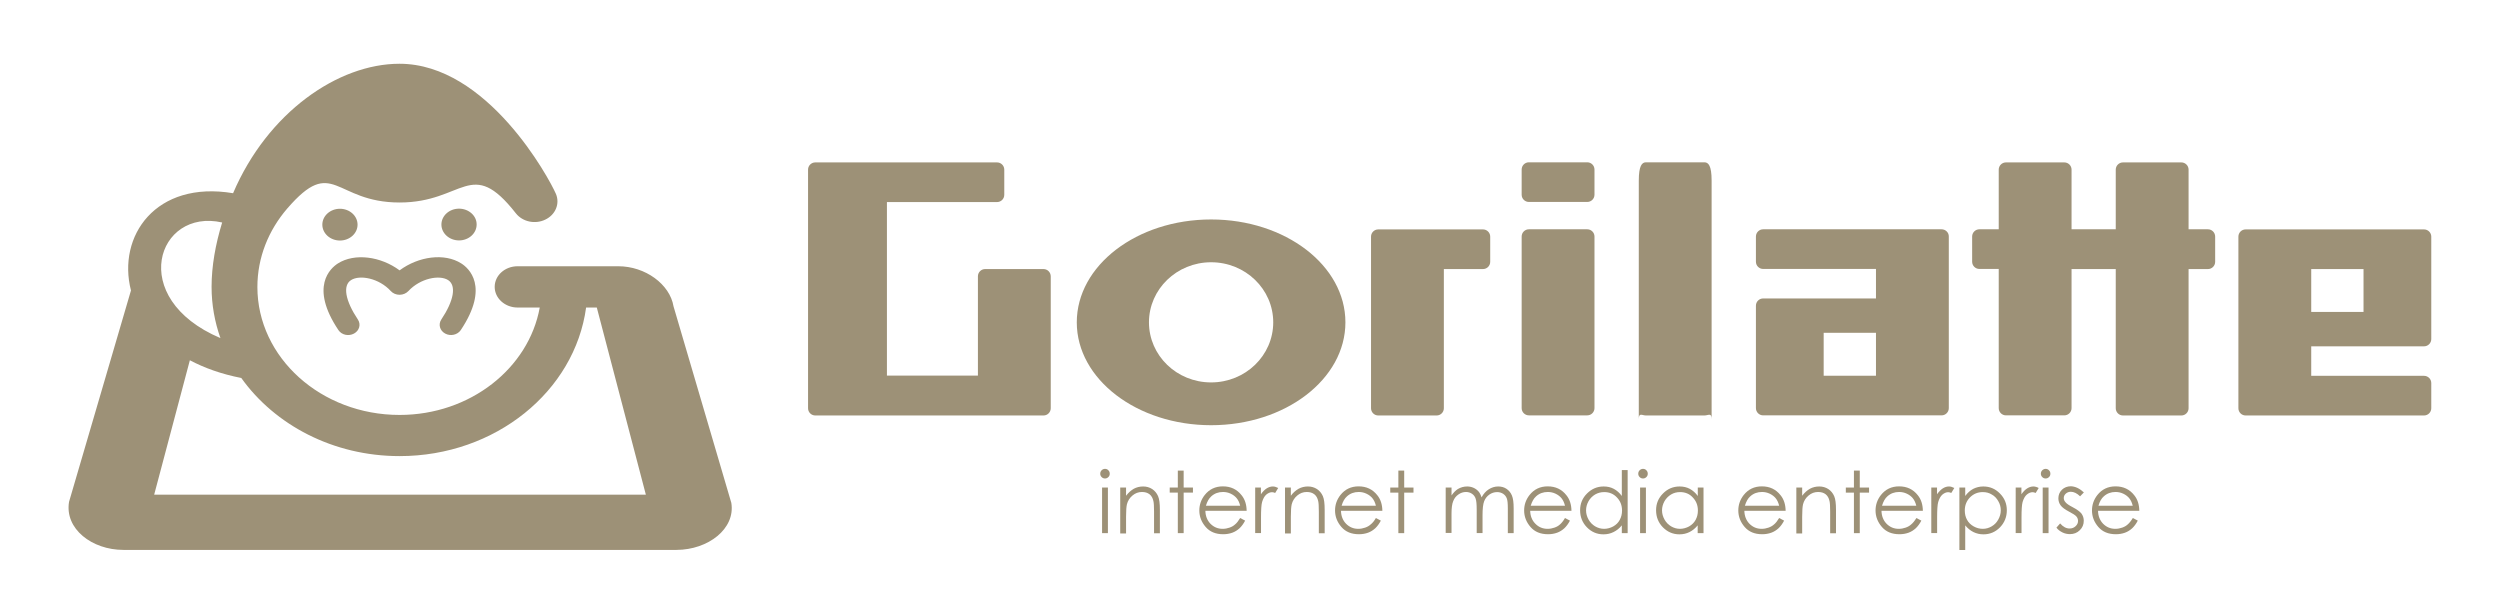 <?xml version="1.0" encoding="utf-8"?>
<!-- Generator: Adobe Illustrator 27.2.0, SVG Export Plug-In . SVG Version: 6.00 Build 0)  -->
<svg version="1.1" id="レイヤー_1" xmlns="http://www.w3.org/2000/svg" xmlns:xlink="http://www.w3.org/1999/xlink" x="0px"
	 y="0px" viewBox="0 0 231.36 56.78" style="enable-background:new 0 0 231.36 56.78;" xml:space="preserve">
<style type="text/css">
	.st0{fill:#9D9177;}
</style>
<g>
	<path class="st0" d="M41.2,30.87c0.5,0.27,1.14,0.12,1.44-0.32c2.7-4.04,0.72-5.75,0.05-6.17c-1.55-0.99-3.96-0.66-5.71,0.64
		c-1.75-1.3-4.16-1.62-5.71-0.64c-0.67,0.43-2.65,2.14,0.05,6.17c0.3,0.45,0.94,0.59,1.44,0.32c0.5-0.27,0.66-0.85,0.36-1.3
		c-1.17-1.75-1.42-3.15-0.63-3.65c0.8-0.51,2.59-0.18,3.68,1.02c0.2,0.22,0.5,0.34,0.81,0.34c0.31,0,0.61-0.13,0.81-0.34
		c1.1-1.19,2.88-1.53,3.68-1.02c0.78,0.5,0.54,1.9-0.63,3.65C40.54,30.02,40.7,30.6,41.2,30.87z M33.09,20.79
		c0-0.81-0.73-1.47-1.63-1.47c-0.9,0-1.63,0.66-1.63,1.47c0,0.81,0.73,1.47,1.63,1.47C32.36,22.26,33.09,21.6,33.09,20.79z
		 M42.48,19.31c-0.9,0-1.63,0.66-1.63,1.47c0,0.81,0.73,1.47,1.63,1.47c0.9,0,1.63-0.66,1.63-1.47
		C44.12,19.97,43.38,19.31,42.48,19.31z M67.68,46.54l-5.35-18.19c-0.34-2.05-2.62-3.71-5.11-3.71H47.9c-1.17,0-2.12,0.85-2.12,1.91
		c0,1.05,0.95,1.91,2.12,1.91c0,0,0.48,0,2.05,0c-1.02,5.62-6.44,9.94-12.97,9.94c-7.26,0-13.16-5.31-13.16-11.84
		c0-2.73,1.03-5.25,2.76-7.26c4.28-4.95,4.31-0.56,10.4-0.56c5.96,0,6.59-4.31,10.76,1c0.62,0.79,1.79,1.04,2.73,0.58
		c0.94-0.45,1.36-1.47,0.98-2.37c-0.63-1.46-6.35-12.05-14.48-12.05c-5.69,0-12.21,4.51-15.4,11.98c-7.16-1.2-10.74,3.97-9.45,9
		L6.39,46.44c-0.42,2.5,2.12,4.45,5.03,4.45h51.19C65.53,50.88,68.07,48.94,67.68,46.54z M20.56,20.59
		c-0.62,2.02-0.98,4.04-0.98,5.96c0,1.65,0.29,3.24,0.82,4.74C11.69,27.59,14.57,19.22,20.56,20.59z M14.27,45.77l3.3-12.43
		c1.34,0.71,2.92,1.28,4.76,1.64c3.1,4.34,8.5,7.23,14.65,7.23c8.88,0,16.21-6.01,17.26-13.75h0.99l4.54,17.32H14.27z"/>
	<g>
		<g>
			<path class="st0" d="M102.26,43.39c0.12,0,0.23,0.04,0.31,0.13c0.09,0.09,0.13,0.19,0.13,0.32c0,0.12-0.04,0.23-0.13,0.31
				c-0.09,0.09-0.19,0.13-0.31,0.13c-0.12,0-0.22-0.04-0.31-0.13c-0.09-0.09-0.13-0.19-0.13-0.31c0-0.12,0.04-0.23,0.13-0.32
				C102.03,43.44,102.14,43.39,102.26,43.39z M101.99,45.12h0.54v4.22h-0.54V45.12z"/>
			<path class="st0" d="M103.67,45.12h0.54v0.76c0.22-0.29,0.46-0.5,0.72-0.65c0.26-0.14,0.55-0.21,0.86-0.21
				c0.31,0,0.59,0.08,0.84,0.24c0.24,0.16,0.42,0.38,0.54,0.65c0.12,0.27,0.17,0.69,0.17,1.27v2.17h-0.54v-2.01
				c0-0.49-0.02-0.81-0.06-0.97c-0.06-0.28-0.18-0.49-0.36-0.63c-0.18-0.14-0.41-0.21-0.7-0.21c-0.33,0-0.62,0.11-0.88,0.33
				c-0.26,0.22-0.43,0.49-0.51,0.81c-0.05,0.21-0.08,0.59-0.08,1.15v1.55h-0.54V45.12z"/>
			<path class="st0" d="M109,43.55h0.54v1.57h0.86v0.47h-0.86v3.75H109v-3.75h-0.75v-0.47H109V43.55z"/>
			<path class="st0" d="M114.77,47.94l0.46,0.24c-0.15,0.29-0.33,0.53-0.52,0.71c-0.2,0.18-0.42,0.32-0.67,0.41
				c-0.25,0.09-0.53,0.14-0.84,0.14c-0.69,0-1.23-0.22-1.62-0.67c-0.39-0.45-0.59-0.96-0.59-1.53c0-0.53,0.17-1.01,0.5-1.43
				c0.42-0.53,0.98-0.8,1.68-0.8c0.72,0,1.3,0.27,1.73,0.82c0.31,0.38,0.46,0.86,0.47,1.44h-3.82c0.01,0.49,0.17,0.89,0.47,1.2
				c0.31,0.31,0.68,0.47,1.13,0.47c0.22,0,0.43-0.04,0.63-0.11c0.21-0.07,0.38-0.17,0.52-0.3C114.45,48.41,114.6,48.22,114.77,47.94
				z M114.77,46.8c-0.07-0.29-0.18-0.52-0.32-0.69c-0.14-0.17-0.32-0.31-0.55-0.42c-0.23-0.11-0.47-0.16-0.72-0.16
				c-0.42,0-0.78,0.13-1.08,0.4c-0.22,0.19-0.38,0.48-0.5,0.87H114.77z"/>
			<path class="st0" d="M116.15,45.12h0.54v0.62c0.17-0.24,0.34-0.42,0.53-0.54c0.19-0.12,0.38-0.18,0.58-0.18
				c0.15,0,0.31,0.05,0.49,0.14l-0.28,0.46c-0.12-0.05-0.21-0.07-0.29-0.07c-0.18,0-0.36,0.08-0.53,0.22
				c-0.17,0.15-0.3,0.38-0.39,0.69c-0.07,0.24-0.1,0.73-0.1,1.45v1.42h-0.54V45.12z"/>
			<path class="st0" d="M118.92,45.12h0.54v0.76c0.21-0.29,0.46-0.5,0.72-0.65c0.26-0.14,0.55-0.21,0.86-0.21
				c0.31,0,0.59,0.08,0.84,0.24c0.24,0.16,0.42,0.38,0.54,0.65c0.12,0.27,0.17,0.69,0.17,1.27v2.17h-0.54v-2.01
				c0-0.49-0.02-0.81-0.06-0.97c-0.06-0.28-0.18-0.49-0.36-0.63c-0.18-0.14-0.41-0.21-0.7-0.21c-0.33,0-0.62,0.11-0.88,0.33
				c-0.26,0.22-0.43,0.49-0.51,0.81c-0.05,0.21-0.08,0.59-0.08,1.15v1.55h-0.54V45.12z"/>
			<path class="st0" d="M127.33,47.94l0.46,0.24c-0.15,0.29-0.33,0.53-0.52,0.71c-0.2,0.18-0.42,0.32-0.67,0.41
				c-0.25,0.09-0.53,0.14-0.84,0.14c-0.69,0-1.23-0.22-1.62-0.67c-0.39-0.45-0.59-0.96-0.59-1.53c0-0.53,0.17-1.01,0.5-1.43
				c0.42-0.53,0.98-0.8,1.68-0.8c0.72,0,1.3,0.27,1.73,0.82c0.31,0.38,0.46,0.86,0.47,1.44h-3.83c0.01,0.49,0.17,0.89,0.47,1.2
				c0.31,0.31,0.68,0.47,1.13,0.47c0.22,0,0.43-0.04,0.63-0.11c0.21-0.07,0.38-0.17,0.52-0.3
				C127.01,48.41,127.17,48.22,127.33,47.94z M127.33,46.8c-0.07-0.29-0.18-0.52-0.32-0.69c-0.14-0.17-0.32-0.31-0.55-0.42
				c-0.23-0.11-0.47-0.16-0.72-0.16c-0.42,0-0.78,0.13-1.08,0.4c-0.22,0.19-0.39,0.48-0.5,0.87H127.33z"/>
			<path class="st0" d="M129.41,43.55h0.54v1.57h0.86v0.47h-0.86v3.75h-0.54v-3.75h-0.75v-0.47h0.75V43.55z"/>
			<path class="st0" d="M133.79,45.12h0.54v0.73c0.19-0.27,0.38-0.46,0.58-0.59c0.27-0.16,0.56-0.24,0.87-0.24
				c0.2,0,0.4,0.04,0.58,0.12c0.18,0.08,0.33,0.19,0.45,0.32c0.12,0.13,0.22,0.32,0.3,0.57c0.18-0.33,0.4-0.58,0.67-0.75
				c0.27-0.17,0.56-0.26,0.87-0.26c0.29,0,0.55,0.07,0.77,0.22c0.22,0.15,0.39,0.35,0.5,0.62c0.11,0.26,0.16,0.66,0.16,1.18v2.3
				h-0.54v-2.3c0-0.45-0.03-0.76-0.1-0.93c-0.07-0.17-0.17-0.3-0.33-0.41c-0.16-0.1-0.34-0.16-0.56-0.16c-0.26,0-0.5,0.08-0.72,0.23
				c-0.22,0.16-0.38,0.36-0.48,0.62c-0.1,0.26-0.15,0.69-0.15,1.29v1.65h-0.54v-2.15c0-0.51-0.03-0.85-0.1-1.04
				c-0.06-0.18-0.17-0.33-0.33-0.44c-0.16-0.11-0.35-0.17-0.56-0.17c-0.25,0-0.49,0.08-0.7,0.23c-0.22,0.15-0.38,0.35-0.48,0.61
				c-0.11,0.25-0.16,0.65-0.16,1.17v1.78h-0.54V45.12z"/>
			<path class="st0" d="M144.83,47.94l0.46,0.24c-0.15,0.29-0.33,0.53-0.52,0.71c-0.2,0.18-0.42,0.32-0.67,0.41
				c-0.25,0.09-0.53,0.14-0.84,0.14c-0.69,0-1.23-0.22-1.62-0.67c-0.39-0.45-0.59-0.96-0.59-1.53c0-0.53,0.17-1.01,0.5-1.43
				c0.42-0.53,0.98-0.8,1.68-0.8c0.72,0,1.3,0.27,1.73,0.82c0.31,0.38,0.46,0.86,0.47,1.44h-3.82c0.01,0.49,0.17,0.89,0.48,1.2
				c0.3,0.31,0.68,0.47,1.13,0.47c0.22,0,0.43-0.04,0.63-0.11c0.21-0.07,0.38-0.17,0.52-0.3C144.51,48.41,144.67,48.22,144.83,47.94
				z M144.83,46.8c-0.07-0.29-0.18-0.52-0.32-0.69c-0.14-0.17-0.32-0.31-0.55-0.42c-0.23-0.11-0.47-0.16-0.72-0.16
				c-0.42,0-0.78,0.13-1.08,0.4c-0.22,0.19-0.38,0.48-0.5,0.87H144.83z"/>
			<path class="st0" d="M150.63,43.5v5.84h-0.54v-0.72c-0.23,0.28-0.48,0.48-0.77,0.62c-0.28,0.14-0.59,0.21-0.93,0.21
				c-0.6,0-1.11-0.22-1.53-0.65c-0.42-0.43-0.63-0.96-0.63-1.58c0-0.61,0.21-1.12,0.64-1.55c0.43-0.43,0.94-0.65,1.54-0.65
				c0.35,0,0.66,0.07,0.94,0.22c0.28,0.15,0.53,0.37,0.74,0.66V43.5H150.63z M148.46,45.54c-0.3,0-0.58,0.07-0.84,0.22
				c-0.25,0.15-0.46,0.36-0.61,0.62c-0.15,0.27-0.23,0.55-0.23,0.85c0,0.3,0.08,0.58,0.23,0.85c0.15,0.27,0.36,0.48,0.61,0.63
				c0.26,0.15,0.53,0.23,0.83,0.23c0.3,0,0.58-0.08,0.84-0.22c0.27-0.15,0.47-0.35,0.61-0.61c0.14-0.26,0.21-0.54,0.21-0.86
				c0-0.49-0.16-0.89-0.48-1.22C149.32,45.7,148.93,45.54,148.46,45.54z"/>
			<path class="st0" d="M152.05,43.39c0.12,0,0.23,0.04,0.31,0.13c0.09,0.09,0.13,0.19,0.13,0.32c0,0.12-0.04,0.23-0.13,0.31
				c-0.09,0.09-0.19,0.13-0.31,0.13c-0.12,0-0.22-0.04-0.31-0.13c-0.09-0.09-0.13-0.19-0.13-0.31c0-0.12,0.04-0.23,0.13-0.32
				C151.82,43.44,151.93,43.39,152.05,43.39z M151.78,45.12h0.54v4.22h-0.54V45.12z"/>
			<path class="st0" d="M157.65,45.12v4.22h-0.54v-0.72c-0.23,0.28-0.48,0.48-0.76,0.62c-0.28,0.14-0.59,0.21-0.93,0.21
				c-0.6,0-1.1-0.22-1.53-0.65c-0.42-0.43-0.63-0.96-0.63-1.58c0-0.61,0.21-1.12,0.64-1.55c0.42-0.43,0.94-0.65,1.54-0.65
				c0.34,0,0.66,0.07,0.94,0.22c0.28,0.15,0.53,0.37,0.74,0.66v-0.78H157.65z M155.48,45.54c-0.3,0-0.58,0.07-0.83,0.22
				c-0.25,0.15-0.46,0.36-0.61,0.62c-0.15,0.27-0.23,0.55-0.23,0.85c0,0.3,0.08,0.58,0.23,0.85c0.15,0.27,0.36,0.48,0.61,0.63
				c0.26,0.15,0.53,0.23,0.82,0.23c0.29,0,0.58-0.08,0.84-0.22c0.26-0.15,0.47-0.35,0.61-0.61c0.14-0.26,0.21-0.54,0.21-0.86
				c0-0.49-0.16-0.89-0.48-1.22C156.35,45.7,155.95,45.54,155.48,45.54z"/>
			<path class="st0" d="M164.65,47.94l0.46,0.24c-0.15,0.29-0.33,0.53-0.52,0.71c-0.2,0.18-0.42,0.32-0.67,0.41
				c-0.25,0.09-0.53,0.14-0.84,0.14c-0.69,0-1.23-0.22-1.62-0.67c-0.39-0.45-0.59-0.96-0.59-1.53c0-0.53,0.17-1.01,0.5-1.43
				c0.42-0.53,0.98-0.8,1.68-0.8c0.72,0,1.3,0.27,1.73,0.82c0.31,0.38,0.46,0.86,0.47,1.44h-3.82c0.01,0.49,0.17,0.89,0.47,1.2
				c0.31,0.31,0.68,0.47,1.13,0.47c0.22,0,0.43-0.04,0.63-0.11c0.2-0.07,0.38-0.17,0.52-0.3C164.33,48.41,164.48,48.22,164.65,47.94
				z M164.65,46.8c-0.07-0.29-0.18-0.52-0.32-0.69c-0.14-0.17-0.32-0.31-0.55-0.42c-0.23-0.11-0.47-0.16-0.72-0.16
				c-0.42,0-0.78,0.13-1.08,0.4c-0.22,0.19-0.38,0.48-0.5,0.87H164.65z"/>
			<path class="st0" d="M166.24,45.12h0.54v0.76c0.22-0.29,0.46-0.5,0.72-0.65c0.26-0.14,0.55-0.21,0.86-0.21
				c0.31,0,0.59,0.08,0.84,0.24c0.24,0.16,0.42,0.38,0.54,0.65c0.12,0.27,0.17,0.69,0.17,1.27v2.17h-0.54v-2.01
				c0-0.49-0.02-0.81-0.06-0.97c-0.06-0.28-0.18-0.49-0.36-0.63c-0.18-0.14-0.41-0.21-0.7-0.21c-0.33,0-0.62,0.11-0.88,0.33
				c-0.26,0.22-0.43,0.49-0.51,0.81c-0.05,0.21-0.08,0.59-0.08,1.15v1.55h-0.54V45.12z"/>
			<path class="st0" d="M171.57,43.55h0.54v1.57h0.86v0.47h-0.86v3.75h-0.54v-3.75h-0.75v-0.47h0.75V43.55z"/>
			<path class="st0" d="M177.35,47.94l0.46,0.24c-0.15,0.29-0.33,0.53-0.52,0.71c-0.2,0.18-0.42,0.32-0.67,0.41
				c-0.25,0.09-0.53,0.14-0.84,0.14c-0.69,0-1.23-0.22-1.62-0.67c-0.39-0.45-0.59-0.96-0.59-1.53c0-0.53,0.17-1.01,0.5-1.43
				c0.42-0.53,0.98-0.8,1.68-0.8c0.72,0,1.3,0.27,1.73,0.82c0.31,0.38,0.46,0.86,0.47,1.44h-3.83c0.01,0.49,0.17,0.89,0.47,1.2
				c0.31,0.31,0.68,0.47,1.13,0.47c0.22,0,0.43-0.04,0.63-0.11c0.21-0.07,0.38-0.17,0.52-0.3
				C177.02,48.41,177.18,48.22,177.35,47.94z M177.34,46.8c-0.07-0.29-0.18-0.52-0.32-0.69c-0.14-0.17-0.32-0.31-0.55-0.42
				c-0.23-0.11-0.47-0.16-0.72-0.16c-0.42,0-0.78,0.13-1.08,0.4c-0.22,0.19-0.38,0.48-0.5,0.87H177.34z"/>
			<path class="st0" d="M178.72,45.12h0.54v0.62c0.17-0.24,0.35-0.42,0.53-0.54c0.19-0.12,0.38-0.18,0.58-0.18
				c0.15,0,0.31,0.05,0.49,0.14l-0.28,0.46c-0.12-0.05-0.21-0.07-0.29-0.07c-0.18,0-0.36,0.08-0.53,0.22
				c-0.17,0.15-0.3,0.38-0.39,0.69c-0.07,0.24-0.1,0.73-0.1,1.45v1.42h-0.54V45.12z"/>
			<path class="st0" d="M181.33,45.12h0.54v0.78c0.21-0.29,0.46-0.51,0.74-0.66c0.28-0.14,0.59-0.22,0.93-0.22
				c0.6,0,1.11,0.21,1.54,0.65c0.43,0.43,0.64,0.95,0.64,1.55c0,0.62-0.21,1.14-0.63,1.58c-0.42,0.43-0.93,0.65-1.53,0.65
				c-0.34,0-0.64-0.07-0.93-0.21c-0.28-0.14-0.54-0.35-0.76-0.62v2.28h-0.54V45.12z M183.5,45.54c-0.47,0-0.86,0.16-1.19,0.49
				c-0.32,0.33-0.48,0.73-0.48,1.22c0,0.32,0.07,0.61,0.21,0.86c0.14,0.26,0.35,0.46,0.62,0.61c0.27,0.15,0.55,0.22,0.84,0.22
				c0.29,0,0.57-0.08,0.82-0.23c0.26-0.15,0.46-0.36,0.61-0.63c0.15-0.27,0.23-0.55,0.23-0.85c0-0.3-0.07-0.58-0.23-0.85
				c-0.15-0.27-0.35-0.48-0.61-0.62C184.08,45.61,183.8,45.54,183.5,45.54z"/>
			<path class="st0" d="M186.53,45.12h0.54v0.62c0.17-0.24,0.34-0.42,0.53-0.54c0.19-0.12,0.38-0.18,0.58-0.18
				c0.15,0,0.32,0.05,0.49,0.14l-0.28,0.46c-0.12-0.05-0.21-0.07-0.29-0.07c-0.18,0-0.36,0.08-0.53,0.22
				c-0.17,0.15-0.3,0.38-0.39,0.69c-0.07,0.24-0.1,0.73-0.1,1.45v1.42h-0.54V45.12z"/>
			<path class="st0" d="M189.31,43.39c0.12,0,0.22,0.04,0.31,0.13c0.09,0.09,0.13,0.19,0.13,0.32c0,0.12-0.04,0.23-0.13,0.31
				c-0.09,0.09-0.19,0.13-0.31,0.13c-0.12,0-0.22-0.04-0.31-0.13c-0.09-0.09-0.13-0.19-0.13-0.31c0-0.12,0.04-0.23,0.13-0.32
				C189.09,43.44,189.19,43.39,189.31,43.39z M189.04,45.12h0.54v4.22h-0.54V45.12z"/>
			<path class="st0" d="M192.85,45.57l-0.35,0.36c-0.29-0.28-0.58-0.42-0.86-0.42c-0.18,0-0.33,0.06-0.46,0.17
				c-0.13,0.12-0.19,0.25-0.19,0.41c0,0.14,0.05,0.27,0.16,0.39c0.1,0.13,0.32,0.28,0.65,0.45c0.4,0.21,0.68,0.41,0.83,0.6
				c0.14,0.2,0.21,0.42,0.21,0.66c0,0.35-0.12,0.64-0.37,0.88c-0.24,0.24-0.55,0.36-0.91,0.36c-0.24,0-0.48-0.05-0.7-0.16
				c-0.22-0.11-0.41-0.25-0.55-0.44l0.34-0.39c0.28,0.32,0.57,0.47,0.88,0.47c0.22,0,0.4-0.07,0.55-0.21
				c0.15-0.14,0.23-0.3,0.23-0.49c0-0.15-0.05-0.29-0.15-0.41c-0.1-0.12-0.33-0.27-0.68-0.45c-0.38-0.2-0.64-0.39-0.78-0.58
				c-0.14-0.19-0.21-0.41-0.21-0.65c0-0.32,0.11-0.58,0.33-0.8c0.22-0.21,0.5-0.32,0.83-0.32C192.06,45.02,192.45,45.2,192.85,45.57
				z"/>
			<path class="st0" d="M197.38,47.94l0.46,0.24c-0.15,0.29-0.33,0.53-0.52,0.71c-0.2,0.18-0.42,0.32-0.67,0.41
				c-0.25,0.09-0.53,0.14-0.84,0.14c-0.69,0-1.23-0.22-1.62-0.67c-0.39-0.45-0.59-0.96-0.59-1.53c0-0.53,0.17-1.01,0.5-1.43
				c0.42-0.53,0.98-0.8,1.68-0.8c0.72,0,1.3,0.27,1.73,0.82c0.31,0.38,0.46,0.86,0.47,1.44h-3.82c0.01,0.49,0.17,0.89,0.47,1.2
				c0.31,0.31,0.68,0.47,1.13,0.47c0.22,0,0.43-0.04,0.63-0.11c0.21-0.07,0.38-0.17,0.52-0.3
				C197.05,48.41,197.21,48.22,197.38,47.94z M197.37,46.8c-0.07-0.29-0.18-0.52-0.32-0.69c-0.14-0.17-0.32-0.31-0.55-0.42
				c-0.23-0.11-0.47-0.16-0.72-0.16c-0.42,0-0.78,0.13-1.08,0.4c-0.22,0.19-0.39,0.48-0.5,0.87H197.37z"/>
		</g>
		<g>
			<path class="st0" d="M96.57,24.9h-5.4c-0.37,0-0.67,0.3-0.67,0.67v9.19h-8.42V18.7h10.19c0.37,0,0.67-0.3,0.67-0.67v-2.33
				c0-0.37-0.3-0.67-0.67-0.67H75.45c-0.37,0-0.67,0.3-0.67,0.67v22.08c0,0.37,0.3,0.67,0.67,0.67h21.12c0.37,0,0.67-0.3,0.67-0.67
				v-12.2C97.24,25.2,96.94,24.9,96.57,24.9z"/>
			<path class="st0" d="M179.68,21.22h-16.51c-0.37,0-0.67,0.3-0.67,0.67v2.33c0,0.37,0.3,0.67,0.67,0.67h10.44v2.73h-10.44
				c-0.37,0-0.67,0.3-0.67,0.67v9.48c0,0.37,0.3,0.67,0.67,0.67h16.51c0.37,0,0.67-0.3,0.67-0.67V21.89
				C180.36,21.52,180.05,21.22,179.68,21.22z M173.61,34.77h-4.84v-3.97h4.84V34.77z"/>
			<path class="st0" d="M207.82,38.45h16.51c0.37,0,0.67-0.3,0.67-0.67v-2.33c0-0.37-0.3-0.67-0.67-0.67h-10.44v-2.73h10.44
				c0.37,0,0.67-0.3,0.67-0.67v-9.48c0-0.37-0.3-0.67-0.67-0.67h-16.51c-0.37,0-0.67,0.3-0.67,0.67v15.88
				C207.15,38.15,207.45,38.45,207.82,38.45z M213.89,24.9h4.84v3.97h-4.84V24.9z"/>
			<path class="st0" d="M133.62,24.9h3.62c0.37,0,0.67-0.3,0.67-0.67v-2.33c0-0.37-0.3-0.67-0.67-0.67h-9.69
				c-0.37,0-0.67,0.3-0.67,0.67v15.88c0,0.37,0.3,0.67,0.67,0.67h5.4c0.37,0,0.67-0.3,0.67-0.67V24.9z"/>
			<path class="st0" d="M146.89,15.02h-5.4c-0.37,0-0.67,0.3-0.67,0.67v2.33c0,0.37,0.3,0.67,0.67,0.67h5.4
				c0.37,0,0.67-0.3,0.67-0.67v-2.33C147.56,15.32,147.26,15.02,146.89,15.02z M146.89,21.22h-5.4c-0.37,0-0.67,0.3-0.67,0.67v15.88
				c0,0.37,0.3,0.67,0.67,0.67h5.4c0.37,0,0.67-0.3,0.67-0.67V21.89C147.56,21.52,147.26,21.22,146.89,21.22z"/>
			<path class="st0" d="M158.4,16.72c0-1.4-0.3-1.7-0.67-1.7h-5.4c-0.37,0-0.67,0.3-0.67,1.7V38.8c0-0.65,0.3-0.35,0.67-0.35h5.4
				c0.37,0,0.67-0.3,0.67,0.35V16.72z"/>
			<path class="st0" d="M204.33,21.22h-1.79v-5.52c0-0.37-0.3-0.67-0.67-0.67h-5.4c-0.37,0-0.67,0.3-0.67,0.67v5.52h-4.09v-5.52
				c0-0.37-0.3-0.67-0.67-0.67h-5.4c-0.37,0-0.67,0.3-0.67,0.67v5.52h-1.79c-0.37,0-0.67,0.3-0.67,0.67v2.33
				c0,0.37,0.3,0.67,0.67,0.67h1.79v12.88c0,0.37,0.3,0.67,0.67,0.67h5.4c0.37,0,0.67-0.3,0.67-0.67V24.9h4.09v12.88
				c0,0.37,0.3,0.67,0.67,0.67h5.4c0.37,0,0.67-0.3,0.67-0.67V24.9h1.79c0.37,0,0.67-0.3,0.67-0.67v-2.33
				C205,21.52,204.7,21.22,204.33,21.22z"/>
			<g>
				<path class="st0" d="M112.08,20.31c-6.87,0-12.43,4.26-12.43,9.52c0,5.26,5.57,9.52,12.43,9.52c6.87,0,12.43-4.26,12.43-9.52
					C124.51,24.57,118.95,20.31,112.08,20.31z M112.08,35.39c-3.18,0-5.75-2.49-5.75-5.56c0-3.07,2.58-5.56,5.75-5.56
					c3.18,0,5.75,2.49,5.75,5.56C117.83,32.9,115.26,35.39,112.08,35.39z"/>
			</g>
		</g>
	</g>
</g>
</svg>
